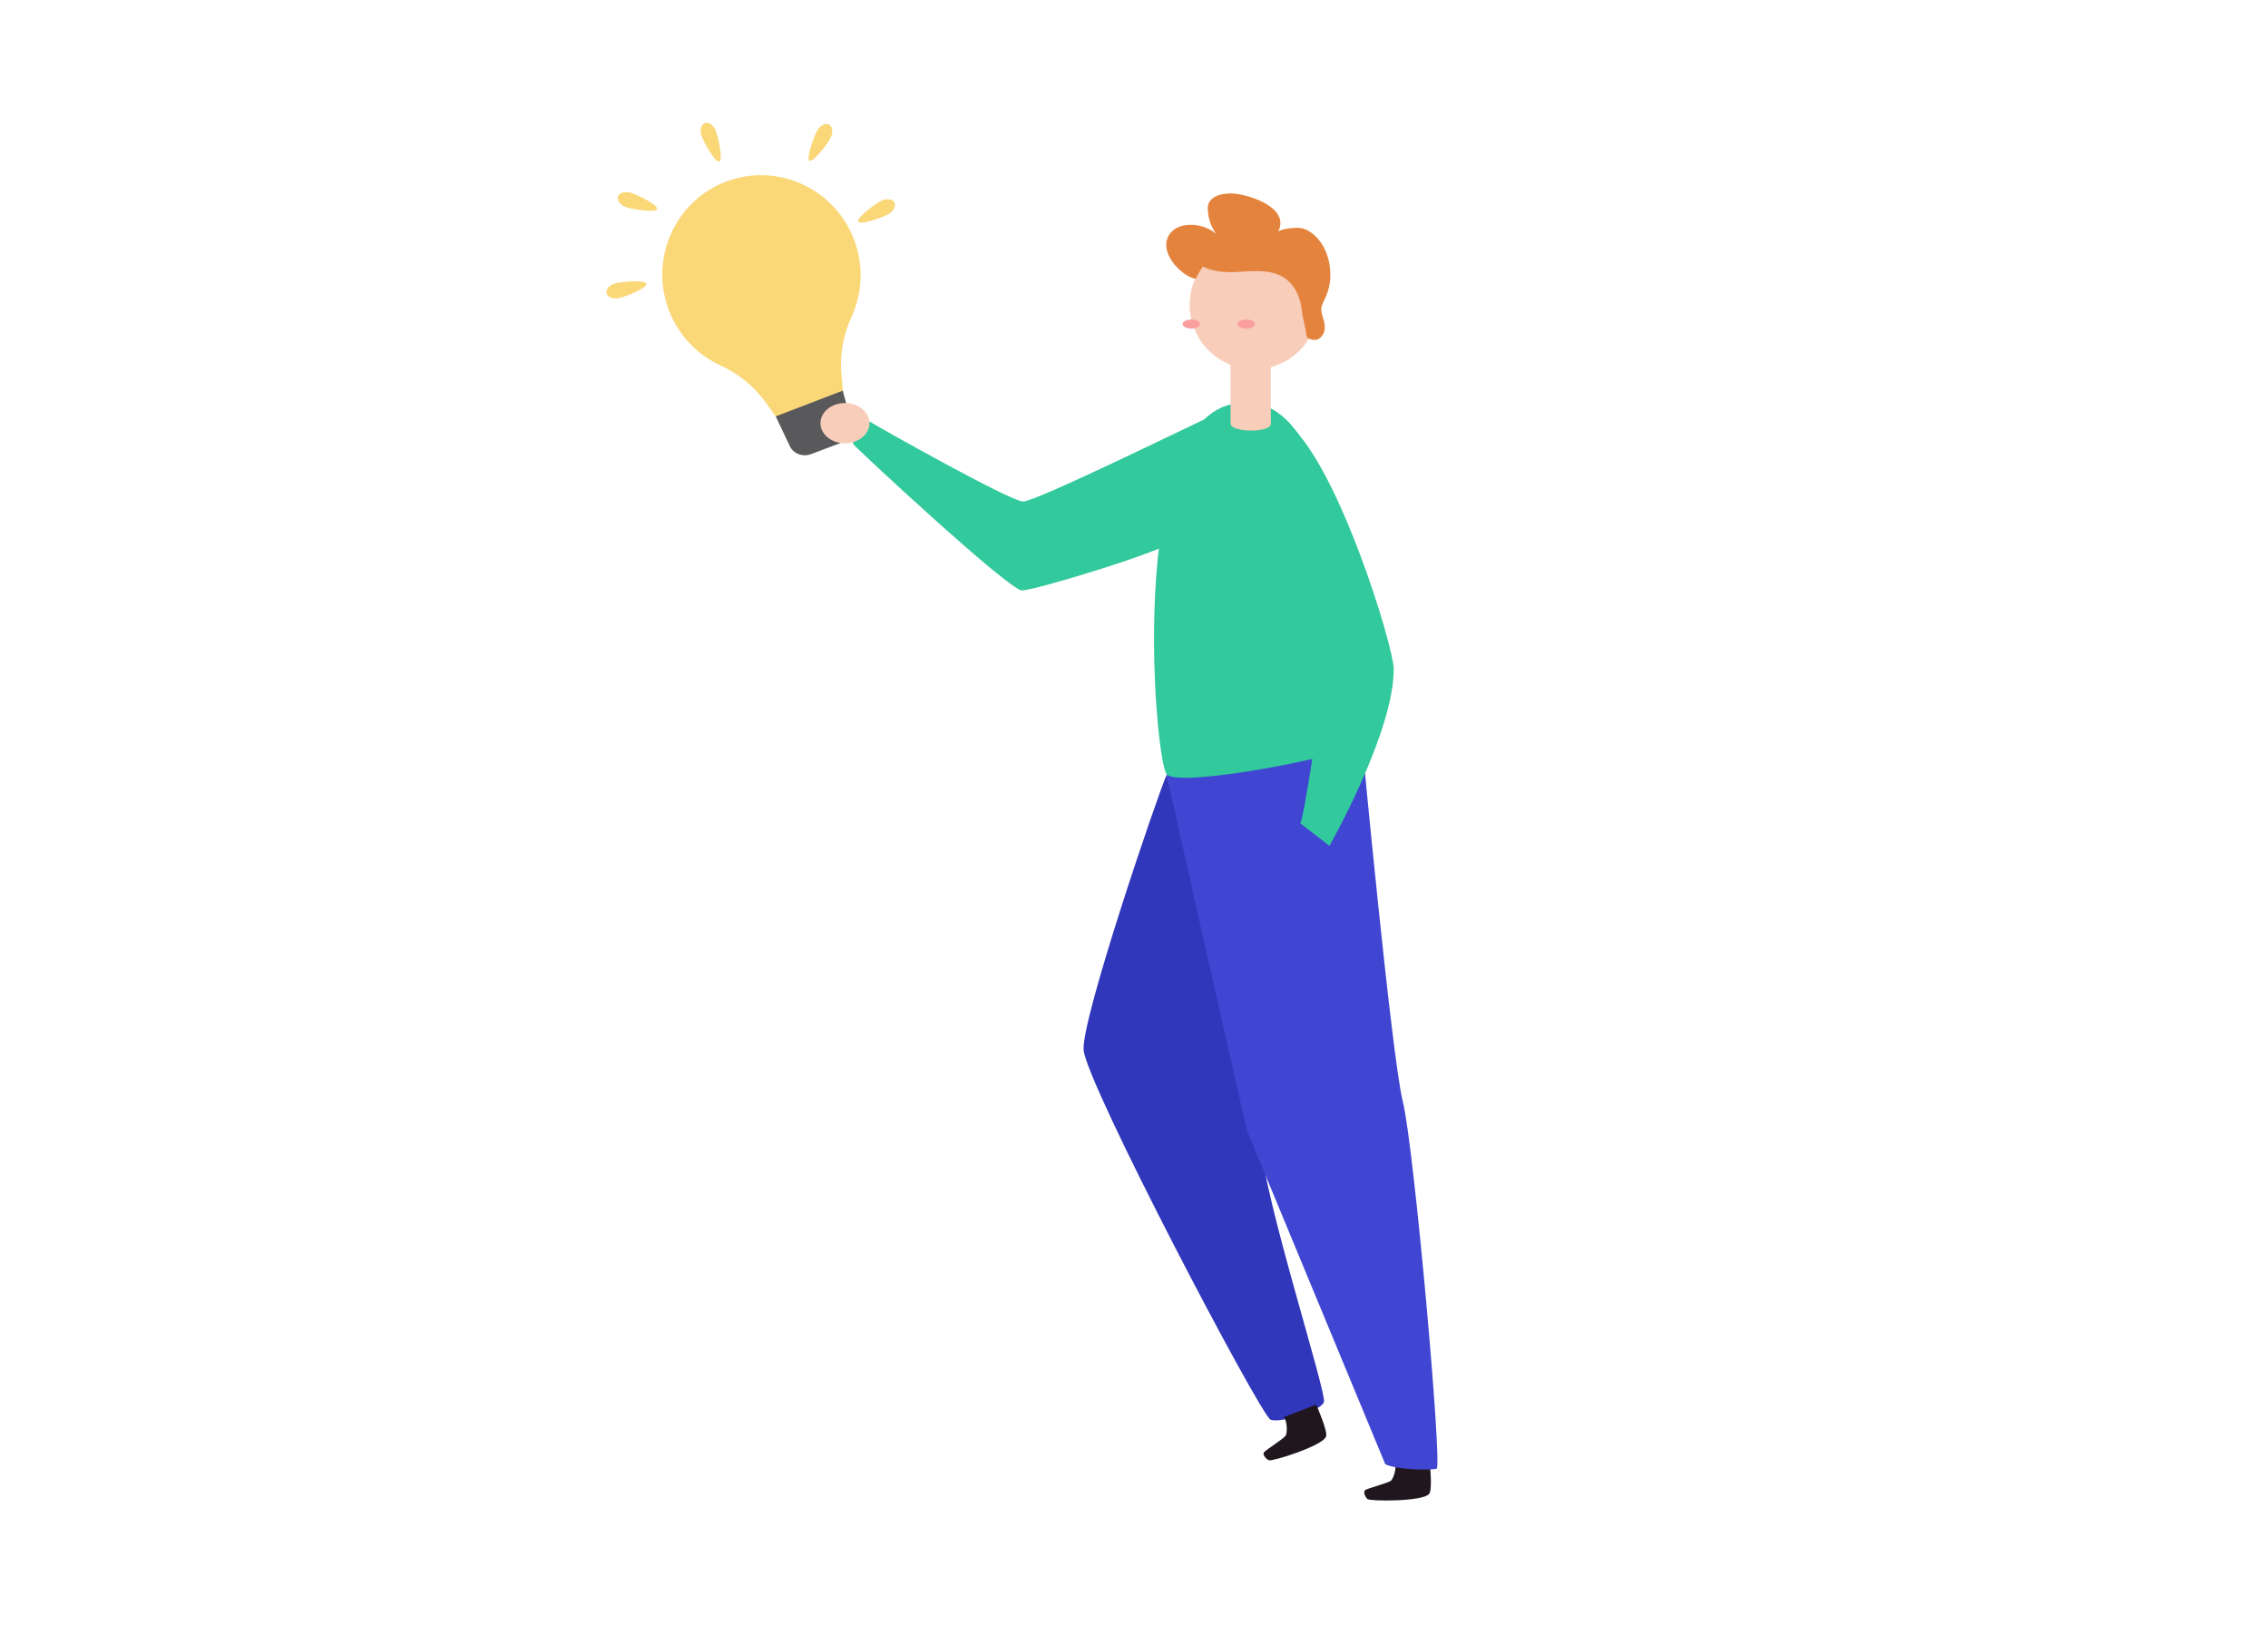 <svg width="387" height="279" viewBox="0 0 387 279" fill="none" xmlns="http://www.w3.org/2000/svg">
<path d="M145.751 40.931C142.439 32.139 132.67 27.68 123.931 30.973C115.192 34.265 110.785 44.129 114.127 52.909C115.786 57.269 119.037 60.556 122.959 62.353C126.012 63.751 128.67 65.897 130.633 68.632L133.698 72.899L144.069 68.992L143.583 64.04C143.248 60.617 143.865 57.182 145.296 54.064C147.127 50.077 147.424 45.375 145.749 40.931L145.751 40.931Z" fill="#FAD777"/>
<path d="M143.468 75.568L138.411 77.474C136.978 78.013 135.352 77.411 134.761 76.091L132.37 71.038L143.796 66.649L145.299 72.121C145.726 73.502 144.902 75.028 143.469 75.568L143.468 75.568Z" fill="#59595B"/>
<path d="M122.175 22.392C122.561 23.417 123.408 27.31 122.739 27.562C122.07 27.814 120.138 24.33 119.752 23.304C119.366 22.279 119.594 21.242 120.264 20.99C120.933 20.738 121.788 21.366 122.175 22.392Z" fill="#FAD777"/>
<path d="M139.397 22.372C138.875 23.332 137.509 27.064 138.138 27.41C138.765 27.756 141.149 24.586 141.671 23.626C142.193 22.666 142.106 21.608 141.478 21.261C140.85 20.915 139.918 21.413 139.397 22.372Z" fill="#FAD777"/>
<path d="M151.476 36.614C150.513 37.125 146.779 38.444 146.444 37.808C146.108 37.172 149.297 34.823 150.259 34.312C151.222 33.802 152.275 33.904 152.611 34.539C152.947 35.175 152.438 36.105 151.476 36.614Z" fill="#FAD777"/>
<path d="M107.721 32.906C108.762 33.236 112.332 34.978 112.12 35.663C111.907 36.348 107.992 35.717 106.951 35.386C105.91 35.056 105.238 34.233 105.452 33.548C105.664 32.863 106.681 32.575 107.722 32.905L107.721 32.906Z" fill="#FAD777"/>
<path d="M105.726 50.839C106.786 50.588 110.463 49.115 110.295 48.416C110.128 47.717 106.181 48.055 105.121 48.307C104.061 48.558 103.337 49.33 103.504 50.029C103.671 50.729 104.666 51.092 105.726 50.839Z" fill="#FAD777"/>
<path d="M243.95 249.151C243.994 249.875 244.441 254.112 243.876 254.86C242.84 256.215 233.788 256.147 233.342 255.756C232.895 255.364 232.59 254.493 232.954 254.219C233.317 253.946 236.858 253.006 237.32 252.644C237.781 252.282 238.351 250.458 238.042 249.513" fill="#1F161E"/>
<path d="M199.091 132.12C197.549 135.603 184.598 173.55 184.898 179.083C185.197 184.616 215.165 241.627 216.82 242.229C218.475 242.831 225.351 240.727 225.906 239.23C226.461 237.733 215.465 203.709 215.165 194.997" fill="#3137BB"/>
<path d="M199.091 132.12C199.867 136.224 212.754 192.825 212.754 192.825L236.381 249.822C238.346 250.775 244.126 250.878 245.138 250.575C246.149 250.272 241.292 195.691 239.372 187.957C237.452 180.223 232.398 126.528 232.398 126.528C232.398 126.528 205.927 126.964 199.091 132.12Z" fill="#4046D2"/>
<path d="M205.475 71.562C201.576 73.377 176.711 85.563 174.574 85.563C172.438 85.563 149.709 72.77 148.373 71.909C147.101 73.176 145.161 75.172 145.633 75.823C146.104 76.473 172.168 100.733 174.378 100.733C176.588 100.733 198.973 93.948 200.711 92.084" fill="#32C99C"/>
<path d="M213.913 68.915C191.567 65.266 196.891 129.679 199.091 132.12C201.291 134.561 231.431 128.695 233.391 126.386C235.35 124.077 229.594 69.527 213.913 68.915Z" fill="#32C99C"/>
<path d="M224.595 239.636C224.86 240.307 226.589 244.205 226.27 245.091C225.695 246.696 217.061 249.376 216.516 249.137C215.971 248.897 215.411 248.158 215.671 247.791C215.932 247.424 219.021 245.458 219.355 244.969C219.689 244.479 219.669 242.576 219.08 241.769" fill="#1F161E"/>
<path d="M209.979 72.271C209.979 73.807 216.855 73.925 216.855 72.271V61.998H209.979V72.271Z" fill="#F8CDBA"/>
<path d="M214 63C220.075 63 225 58.075 225 52C225 45.925 220.075 41 214 41C207.925 41 203 45.925 203 52C203 58.075 207.925 63 214 63Z" fill="#F8CDBA"/>
<path d="M203.275 56.064C204.1 56.064 204.768 55.718 204.768 55.291C204.768 54.864 204.1 54.518 203.275 54.518C202.451 54.518 201.782 54.864 201.782 55.291C201.782 55.718 202.451 56.064 203.275 56.064Z" fill="#FA9E9F"/>
<path d="M212.646 56.064C213.47 56.064 214.139 55.718 214.139 55.291C214.139 54.864 213.47 54.518 212.646 54.518C211.821 54.518 211.153 54.864 211.153 55.291C211.153 55.718 211.821 56.064 212.646 56.064Z" fill="#FA9E9F"/>
<path d="M220.5 55C221.881 55 223 53.881 223 52.5C223 51.119 221.881 50 220.5 50C219.119 50 218 51.119 218 52.5C218 53.881 219.119 55 220.5 55Z" fill="#F8CDBA"/>
<path d="M213.991 94.794C215.361 96.501 225.478 114.685 225.478 117.419C225.478 120.154 222.478 139.536 221.879 140.475C223.249 141.498 226.849 144.316 226.849 144.316C226.849 144.316 237.82 125.017 237.82 114.176C237.82 110.331 228.402 79.672 219.999 72.5" fill="#32C99C"/>
<path d="M144.179 75.632C146.488 75.632 148.359 74.094 148.359 72.198C148.359 70.301 146.488 68.763 144.179 68.763C141.871 68.763 140 70.301 140 72.198C140 74.094 141.871 75.632 144.179 75.632Z" fill="#F8CDBA"/>
<path d="M202.854 43.437C204.172 45.492 206.928 46.435 209.914 46.435C212.458 46.435 216.162 45.709 218.799 47.184C220.225 47.973 221.861 49.768 222.19 53.361C222.19 53.977 222.901 56.363 222.901 57.132C222.901 57.657 223.504 58 224.509 58C225.027 58 226.052 57.176 226.052 55.917C226.052 54.462 225.461 53.945 225.461 52.711C225.461 51.476 227 50.289 227 46.857C227 41.914 223.785 38.869 221.511 38.869C219.437 38.869 218.366 39.295 218.105 39.496C220.267 35.25 212.498 33 210.107 33C207.374 33 206.088 34.1 206.088 35.501C206.088 37.733 207.173 39.631 207.724 40.057C206.478 38.956 204.859 38.35 203.183 38.357C200.053 38.357 199 40.376 199 41.757C199 44.758 202.669 47.539 204.035 47.539C204.379 46.825 204.782 46.141 205.241 45.492" fill="#E4833D"/>
</svg>